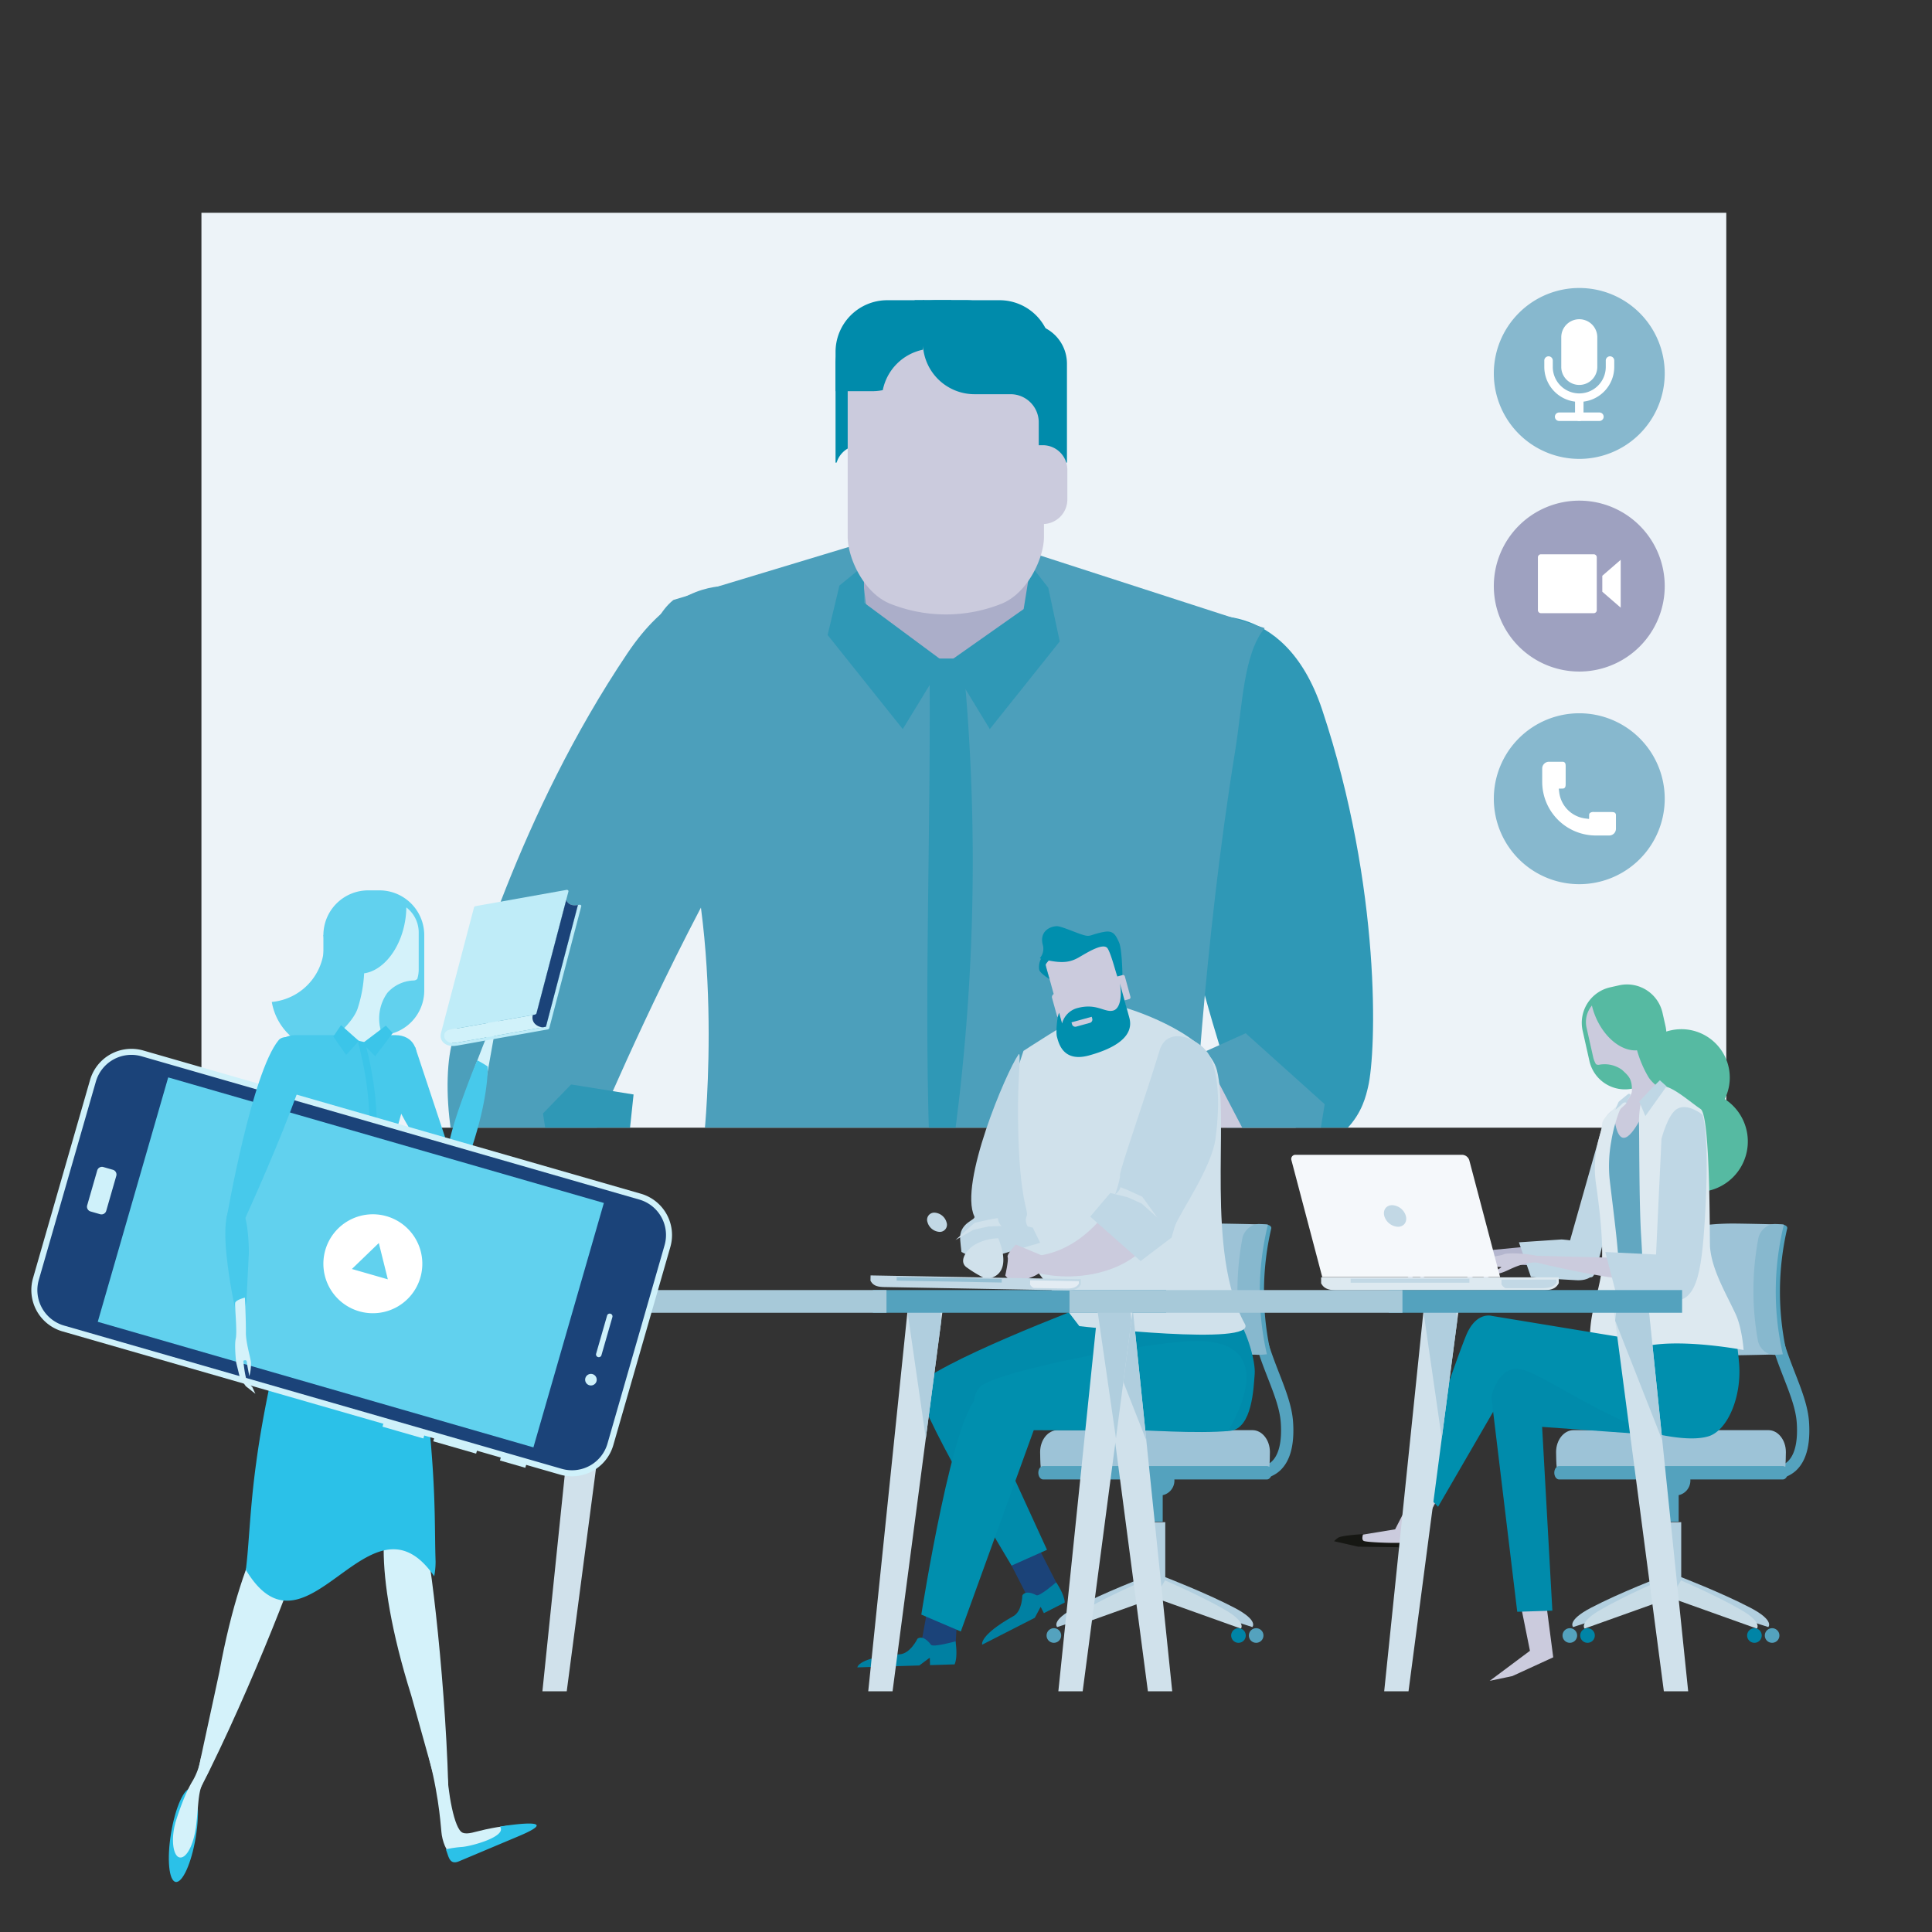 <svg xmlns="http://www.w3.org/2000/svg" xmlns:xlink="http://www.w3.org/1999/xlink" width="900" height="900" viewBox="0 0 900 900"><rect x="0" y="0" width="900" height="900" fill="#333333" stroke="none"/><defs><clipPath id="a"><rect width="710.332" height="426.203" fill="none"/></clipPath><clipPath id="b"><rect width="828.272" height="777.583" fill="none"/></clipPath><clipPath id="c"><rect width="155.1" height="10.579" fill="none"/></clipPath><radialGradient id="d" cx="0.047" cy="-13.951" r="18.113" gradientTransform="translate(-1.461) scale(0.068 1)" gradientUnits="objectBoundingBox"><stop offset="0" stop-color="#e2ecf2"/><stop offset="0.002" stop-color="#e2ecf2"/><stop offset="1" stop-color="#a7c9d9"/></radialGradient><clipPath id="f"><rect width="155.098" height="10.579" fill="none"/></clipPath><radialGradient id="g" cx="0.047" cy="-13.951" r="18.113" gradientTransform="translate(-2.906) scale(0.068 1)" xlink:href="#d"/><clipPath id="j"><rect width="900" height="900"/></clipPath></defs><g id="i" clip-path="url(#j)"><g transform="translate(14.588 99.118)"><rect width="710.332" height="426.197" transform="translate(79.25 0.005)" fill="#edf3f8"/><g transform="translate(79.25)"><g clip-path="url(#a)"><path d="M301.068,103.393s41.512-11.619,59.6,42.6c27.733,83.215,25.28,159.52,21.411,175.774-1.761,7.5-7.12,33.344-53.491,34.342-18.822.411-11.293-39.907-11.293-39.907s-12.067-34.236-24.917-92.155,8.689-120.657,8.689-120.657" transform="translate(161.385 85.429)" fill="#2f98b6"/><path d="M444.593,123.582,338.11,89.134l-80.617-5.383-88.31,26.7s-28.906,19.927-2.068,83.936c26.844,64.037,16.5,164.34,16.5,164.34l227.857,7.3s4.3-92.735,19.4-185.479c3.365-20.706,3.787-45.075,13.72-56.969" transform="translate(50.714 69.907)" fill="#4c9fbb"/><path d="M228.365,358.522h11.614a965.344,965.344,0,0,0-1.807-271.141c-3.479,2.079-6.988,4.157-10.5,6.253,2.926,91.245-2.071,182.509.692,264.889" transform="translate(110.644 72.937)" fill="#2f98b6"/><path d="M290.005,150.207c-1.561,12.342-11.614,23-22.207,23.508H237.705c-10.581-.5-20.644-11.166-22.2-23.508-2.462-20.273-4.939-40.609-7.394-60.89-1.653-12.188,5.583-36.643,21.583-43.855a57.54,57.54,0,0,1,46.1,0c16.013,7.2,23.275,31.667,21.616,43.855-2.46,20.281-4.926,40.617-7.4,60.89" transform="translate(94.267 33.926)" fill="#abaec9"/><path d="M256.315,134.4l-19.121,31.348-35.012-43.835,5.5-23.015,11.355-9.322.156,17.327Z" transform="translate(89.512 74.769)" fill="#2f98b6"/><path d="M232.953,134.483l19.1,31.348,32.584-40.822-5.344-25-8.174-10.531-3.3,20.453Z" transform="translate(115.196 74.686)" fill="#2f98b6"/><path d="M251.278,22.2A24.039,24.039,0,0,0,231.128,33.1h-8.262A18.662,18.662,0,0,0,204.2,51.741v46.13H217.32V79.124a13.15,13.15,0,0,1,13.138-13.138H234a24.094,24.094,0,0,0,24.1-24.079V22.2Z" transform="translate(91.193 18.534)" fill="#008bab"/><path d="M228,84.311a11.412,11.412,0,0,1-11.423,11.434h-.958A11.417,11.417,0,0,1,204.2,84.311V70.43a11.417,11.417,0,0,1,11.419-11.41h.958a11.41,11.41,0,0,1,10.461,6.8" transform="translate(91.194 49.264)" fill="#edf3f8"/><path d="M224.278,40.538V22.2h39.556A24.087,24.087,0,0,1,287.92,46.3V64.584H248.368a24.07,24.07,0,0,1-24.09-24.046" transform="translate(107.955 18.534)" fill="#008bab"/><path d="M298.712,127.624c-.044,9.562-7.357,25.8-19.484,30.92a69.981,69.981,0,0,1-52.463-.013c-12.162-5.11-19.442-21.314-19.483-30.907V46.077c-.09-9.623,9.528-17.731,21.4-17.96H277.29c11.858.229,21.486,8.326,21.422,17.96Z" transform="translate(93.768 23.469)" fill="#cbcbdd"/><path d="M246.418,22.2A24.046,24.046,0,0,1,266.558,33.1h8.262a18.664,18.664,0,0,1,18.67,18.642v46.13H280.351V79.124a13.13,13.13,0,0,0-13.124-13.138H250.446a24.072,24.072,0,0,1-24.079-24.079V22.2Z" transform="translate(109.699 18.534)" fill="#008bab"/><path d="M250.081,70.418a11.4,11.4,0,0,1,11.419-11.4h.945a11.432,11.432,0,0,1,11.436,11.4v13.9a11.461,11.461,0,0,1-11.436,11.43H261.5a11.463,11.463,0,0,1-10.465-6.829" transform="translate(129.493 49.262)" fill="#cbcbdd"/><path d="M244.87,45.261a24.9,24.9,0,0,0,.472-4.724V22.2h-17.07A24.084,24.084,0,0,0,204.2,46.3V64.586h17.066a25.025,25.025,0,0,0,4.934-.494A24.072,24.072,0,0,1,244.87,45.261" transform="translate(91.194 18.534)" fill="#008bab"/><path d="M356.051,212.432l-111.176,45.4s78.87,11.254,128.169,1.205c33.335-6.787-15.466-48.038-16.993-46.607" transform="translate(125.148 177.286)" fill="#cbcbdd"/><path d="M259.716,102.245s-35.49-27.823-70.192,23.792C138.657,201.66,116.56,282.079,108.48,305.365c-6.214,17.861-2.8,68.332,18,89.144,5.025,5,35.061.987,35.061.987l19.723-13.647-8.258-15.876-.44-12.518s25.205-60.848,56.188-118.36c30.962-57.5,30.962-132.851,30.962-132.851" transform="translate(8.972 79.093)" fill="#4c9fbb"/><path d="M129.908,234.828l1.037,6.631h39.53l1.646-15.474-29.095-4.655Z" transform="translate(29.185 184.744)" fill="#2f98b6"/><path d="M297.487,217.292l18.279,35.023h36.643l1.776-10.944-36.8-33.048Z" transform="translate(169.063 173.887)" fill="#4c9fbb"/><path d="M419.494,332.566l-15.217-62.253a4.116,4.116,0,0,0-3.682-3.024l-88.449-1.611a2.2,2.2,0,0,0-2.235,2.921l15.221,62.248Z" transform="translate(179.36 221.762)" fill="#e1ebf2"/></g></g><g clip-path="url(#b)"><path d="M450.95,58.906a39.807,39.807,0,1,1-39.8-39.808,39.8,39.8,0,0,1,39.8,39.808" transform="translate(309.956 15.941)" fill="#87b8ce"/><path d="M400.446,57.679a16.312,16.312,0,0,1-16.292-16.292V38.42a1.975,1.975,0,1,1,3.95,0v2.967a12.341,12.341,0,1,0,24.682,0V38.42a1.976,1.976,0,1,1,3.952,0v2.967a16.309,16.309,0,0,1-16.292,16.292" transform="translate(320.654 30.42)" fill="#fff"/><path d="M396.852,57.64a8.4,8.4,0,0,1-8.392-8.394V35.425a8.393,8.393,0,1,1,16.786,0V49.246a8.4,8.4,0,0,1-8.394,8.394" transform="translate(324.248 22.559)" fill="#fff"/><path d="M393.933,58.478a1.976,1.976,0,0,1-1.976-1.976v-8.39a1.976,1.976,0,1,1,3.952,0V56.5a1.976,1.976,0,0,1-1.976,1.976" transform="translate(327.167 38.506)" fill="#fff"/><path d="M407.582,54.658H388.82a1.975,1.975,0,1,1,0-3.95h18.762a1.975,1.975,0,1,1,0,3.95" transform="translate(322.899 42.326)" fill="#fff"/><path d="M450.95,112.893a39.807,39.807,0,1,1-39.8-39.8,39.807,39.807,0,0,1,39.8,39.8" transform="translate(309.956 61.007)" fill="#9ea1c0"/><path d="M450.95,166.887a39.807,39.807,0,1,1-39.8-39.808,39.809,39.809,0,0,1,39.8,39.808" transform="translate(309.956 106.073)" fill="#87b8ce"/><path d="M408.6,173.736a25.005,25.005,0,0,1-24.978-24.978v-6.24a3.127,3.127,0,0,1,3.123-3.125h6.244a1.448,1.448,0,0,1,1.123.367c.424.437.455,1.176.438,2.339v7.067c.017,1.174-.015,1.914-.444,2.347a1.353,1.353,0,0,1-1.048.36l-1.726.042.218,1.715a14.011,14.011,0,0,0,12.181,12.181l1.715.215.039-1.723a1.386,1.386,0,0,1,.363-1.053,2.689,2.689,0,0,1,1.937-.448h7.869c.947,0,1.567.073,1.941.448a1.417,1.417,0,0,1,.372,1.121v6.24a3.128,3.128,0,0,1-3.125,3.124Z" transform="translate(320.211 116.352)" fill="#fff"/><path d="M398.879,95.548v7.427l8.568,7.427V88.118Z" transform="translate(332.945 73.552)" fill="#fff"/><path d="M1.4,0H26.023a1.4,1.4,0,0,1,1.4,1.4V26.023a1.4,1.4,0,0,1-1.4,1.4H1.4a1.4,1.4,0,0,1-1.4-1.4V1.4A1.4,1.4,0,0,1,1.4,0Z" transform="translate(701.827 159.098)" fill="#fff"/><path d="M313.551,366.089a15,15,0,0,0,9.92-3.587c4.983-4.335,7.143-12.041,6.416-22.912-.49-7.337-3.376-14.762-6.434-22.627-5.146-13.228-10.975-28.218-7.924-48.049l-5.666-.868c-3.284,21.343,3.11,37.786,8.247,51,3.02,7.764,5.625,14.472,6.056,20.93.589,8.81-.934,15.09-4.405,18.16a9.486,9.486,0,0,1-7.575,2.126l-1.152,5.62a13.546,13.546,0,0,0,2.517.211" transform="translate(257.893 223.738)" fill="#54a2be"/><path d="M290.054,346.268l-5.583,8.511,46.88,15.015s3.132-3-8.374-9.007c-13.393-7.009-32.924-14.52-32.924-14.52" transform="translate(237.448 289.03)" fill="#b2cfdf"/><path d="M301.941,346.268l5.581,8.511-46.878,15.015s-3.128-3,8.372-9.007c13.4-7.009,32.926-14.52,32.926-14.52" transform="translate(217.235 289.03)" fill="#b2cfdf"/><rect width="9.795" height="34.878" transform="translate(518.443 609.976)" fill="#b2cfdf"/><path d="M290.031,347.245l-4.779,8.12L325.379,369.7s2.682-2.859-7.163-8.6c-11.465-6.686-28.185-13.852-28.185-13.852" transform="translate(238.1 289.846)" fill="#c8dce6"/><path d="M298.873,347.245l4.774,8.12L263.516,369.7s-2.677-2.859,7.166-8.6c11.467-6.686,28.19-13.852,28.19-13.852" transform="translate(219.68 289.846)" fill="#c8dce6"/><path d="M304.648,362.79a3.4,3.4,0,1,0,3.4-3.405,3.4,3.4,0,0,0-3.4,3.405" transform="translate(254.29 299.979)" fill="#0084a6"/><path d="M262.269,362.79a3.4,3.4,0,1,0,3.405-3.405,3.4,3.4,0,0,0-3.405,3.405" transform="translate(218.916 299.979)" fill="#0084a6"/><path d="M309.138,362.79a3.4,3.4,0,1,0,3.4-3.405,3.4,3.4,0,0,0-3.4,3.405" transform="translate(258.038 299.979)" fill="#54a2be"/><path d="M257.778,362.79a3.4,3.4,0,1,0,3.405-3.405,3.4,3.4,0,0,0-3.405,3.405" transform="translate(215.168 299.979)" fill="#54a2be"/><rect width="7.163" height="12.54" transform="translate(519.883 597.201)" fill="#54a2be"/><path d="M280.431,325.067a6.988,6.988,0,0,0,6.987,6.986h3.943a6.986,6.986,0,1,0,0-13.971h-3.943a6.985,6.985,0,0,0-6.987,6.985" transform="translate(234.076 265.503)" fill="#54a2be"/><path d="M256.412,326.178c-.172-.82-.272-5.981-.272-6.869,0-5.64,3.647-10.212,8.146-10.212h90.757c4.5,0,8.144,4.572,8.144,10.212,0,.888-.1,6.049-.268,6.869Z" transform="translate(213.8 258.004)" fill="#9dc3d7"/><path d="M364.408,321.339c0,1.725-1.009,3.126-2.255,3.126H257.939c-1.244,0-2.255-1.4-2.255-3.126s1.011-3.13,2.255-3.13H362.154c1.246,0,2.255,1.4,2.255,3.13" transform="translate(213.42 265.609)" fill="#54a2be"/><path d="M335.4,317.56c-2.24.167-16.465.417-18.916.446-15.571.191-28.986-2.734-29.733-6.57a132.92,132.92,0,0,1-.4-48.227c.662-3.833,14.278-6.755,30.177-6.559,2.5.026,17.02.279,19.3.448a130.5,130.5,0,0,0-.427,60.463" transform="translate(237.342 214.218)" fill="#9dc3d7"/><path d="M316.488,256.887c1.743.02,2.959.848,2.719,1.848a130.3,130.3,0,0,0-.488,56.782c.22,1-.987,1.826-2.7,1.848s-3.28-.776-3.5-1.782a130.561,130.561,0,0,1,.372-56.916c.235-1.005,1.842-1.8,3.591-1.78" transform="translate(258.398 214.424)" fill="#54a2be"/><path d="M319.958,317.428a38.266,38.266,0,0,1-4.08.272c-3.394.04-6.889-2.954-7.564-6.724a130.763,130.763,0,0,1,.216-47.5c.708-3.768,4.29-6.757,7.748-6.715a39.283,39.283,0,0,1,4.163.273,130.33,130.33,0,0,0-.483,60.393" transform="translate(255.623 214.319)" fill="#87b8ce"/><rect width="14.951" height="22.781" transform="translate(455.353 627.658) rotate(-27.046)" fill="#1b4379"/><path d="M247.956,296.258l37.191,81.2-16.5,7.353s-47.35-78.14-43.161-84.541,20.312-8.238,22.468-4.011" transform="translate(187.996 245.385)" fill="#008bab"/><path d="M279.912,357.141l-9.72,4.965-1.508-2.959-2.719,5.113-24.517,12.52s-1.627-4.233,14.534-13.281c4.146-2.325,4.163-9.588,4.163-9.588s1.143-2.98,6.581-.163c1.413.736,9.179-6.018,9.179-6.018s3.868,5.486,4.007,9.412" transform="translate(201.499 290.25)" fill="#0080a2"/><path d="M318.895,259.584s9.665,29.794,15.944,38.861c4.486,6.478,8.469,19.929,7.972,25.908s-1.049,25.365-11.461,26.4c-14.944,1.493-43.343-.5-43.343-.5s-16.441-42.347-15.944-47.829,4-12.026,4.743-14.733-4.245-13.166-4.245-13.166Z" transform="translate(227.081 216.675)" fill="#008bab"/><path d="M324.943,307.077l-79.936,41.657s-27.676-28.2-16.221-35.678c22.178-14.463,86.451-38.149,86.451-38.149Z" transform="translate(188.649 229.465)" fill="#008bab"/><path d="M243.326,357.025l-1.169,21.539-16.852-.55,4.409-24.449Z" transform="translate(188.063 295.121)" fill="#1b4379"/><path d="M357.623,328.319l-105.664-.363s-19.389-8.6-10.018-19.9c6-7.238,79.1-21.338,100.237-21.583,42.846-.5,15.444,41.85,15.444,41.85" transform="translate(199.813 239.112)" fill="#008fae"/><path d="M279.139,314.229l-34.764,95.946-18.4-7.862s15.441-98.656,27.253-101.538,26.724,10.074,25.915,13.454" transform="translate(188.618 250.712)" fill="#008fae"/><path d="M255.044,374.229l-11.452.358-.106-3.488-4.877,3.638-28.88.9s.35-4.748,19.749-6.095c4.976-.349,8.249-7.234,8.249-7.234s2.42-2.321,6.317,2.792c1.015,1.326,11.414-1.6,11.414-1.6s1.215,6.943-.413,10.729" transform="translate(175.061 301.98)" fill="#0080a2"/><rect width="9.966" height="2.26" transform="translate(552.99 511.635) rotate(-87.583)" fill="#008bab"/><path d="M306.877,202.359c10.073,2.532,41.165,14.338,45.051,29.779,5.832,23.183-5.471,84.892,13.019,118.18,5.893,10.6-77.116,1-77.116,1l-47.763-62.152,21.723-66.046s21.714-14.307,27.04-16.024c11.027-3.545-2.081-9.8,18.046-4.741" transform="translate(200.385 167.323)" fill="#d0e1eb"/><path d="M263.047,213.786c-5.8,8.245-27.836,60.25-20.582,75.454.838,1.759-6.229,2.517-6.642,9.531-.066,1.18.627,7.016.627,7.016l7.876,4.179,28.8-8.447-3.466-7.065-2.312-.5s-1.693-2.532-.5-4.893c1.187-2.326-4.275-7.9-4.04-52.243.072-13.048,1.512-24.851.235-23.033" transform="translate(196.839 178.292)" fill="#bfd7e5"/><path d="M243.553,257.456l7.713-1.7,3.126-.5a5.718,5.718,0,0,0,1.714,3.693l-5.979.191-7.009,1.5-8.465,4.827Z" transform="translate(195.865 213.067)" fill="#d0e1eb"/><path d="M148.459,276.731l-18.69,181.035H141.1l23.785-181.035Z" transform="translate(108.318 230.988)" fill="#d0e1eb"/><path d="M155.479,285.074l-7.2,54.825-8.546-59.085.42-4.084h14.358Z" transform="translate(116.631 230.987)" fill="#b0cede"/><path d="M231.192,276.731,212.5,457.766h11.327l23.791-181.035Z" transform="translate(177.374 230.988)" fill="#d0e1eb"/><path d="M238.21,285.074l-7.2,54.825-8.548-59.085.422-4.084h14.358Z" transform="translate(185.685 230.987)" fill="#b0cede"/><path d="M270.54,276.731l23.789,181.035h11.329L286.966,276.731Z" transform="translate(225.82 230.988)" fill="#d0e1eb"/><path d="M271.137,285.074l21.985,55.872-6.234-60.132-.42-4.084H272.109Z" transform="translate(226.318 230.987)" fill="#b0cede"/><rect width="136.592" height="10.581" transform="translate(392.055 501.84)" fill="#54a2be"/></g><g transform="translate(243.27 501.84)"><g clip-path="url(#c)"><rect width="155.1" height="10.579" fill="url(#d)"/></g></g><g clip-path="url(#b)"><path d="M252.967,260.381a23.087,23.087,0,0,0-11.045,3.055c-3.869,2.383-7.418,7.559-3.869,10.364a58.146,58.146,0,0,0,9.027,5.416s13.582.369,5.888-18.835" transform="translate(197.483 217.34)" fill="#d0e1eb"/><path d="M292.81,253.519s-11.926,21.67-34.347,25.011c-3.882.576-6.7,4.328-5.06,5.86,2.1,1.958,5.232,2.724,10.663,3.4,11.316,1.422,27.165-.134,39.138-9.073,17.716-13.246,23.574-19.547,22.954-27.429-.6-7.886-33.348,2.227-33.348,2.227" transform="translate(211.118 207.243)" fill="#cbcbdd"/><path d="M324.771,218.825c3.616,8.111,4.726,20.549,2.479,37.852-1.745,13.391-16.109,33.852-18.743,40.369-.44,1.093-1.758,5.833-1.758,5.833l-14.423,10.929-23.469-20.7,9.346-11,2.3.543s2.317-6.418,2.255-9.056c-.072-2.62,11.863-36.221,18.413-57.9,3.772-12.487,20.017-4.934,23.6,3.121" transform="translate(224.415 174.518)" fill="#bfd7e5"/><path d="M287.79,251.831l-7.183-3.275-2.954-1.145a5.724,5.724,0,0,1-2.449,3.251l5.807,1.437,6.535,2.941,7.267,6.5Z" transform="translate(229.713 206.514)" fill="#d0e1eb"/><path d="M264.827,267.236l-12.63-5.258s-4.343,4.5-3.8,5.827-1.108,8.6-1.108,8.6l5.656,6.194,5.378-1.051s.642-2.2-1.09-2.646,1.382-1.352,2.372-1.76,9.08-3.352,5.22-9.9" transform="translate(206.414 218.673)" fill="#cbcbdd"/><path d="M266.095,227.028a4.759,4.759,0,0,0,5.845,3.319l20.629-5.684a4.755,4.755,0,0,0,3.319-5.847l-8.421-30.555a4.756,4.756,0,0,0-5.845-3.323L261,190.624a4.759,4.759,0,0,0-3.323,5.845Z" transform="translate(214.938 154.225)" fill="#cbcbdd"/><path d="M260.755,199.717s-3.585-2.2-4.6-3.868c-.506-.848-.571-4.572,1.35-6.535s4.519-.015,4.519-.015-3.1,3.046-3.082,3.864,1.809,6.554,1.809,6.554" transform="translate(213.563 157.287)" fill="#008bab"/><path d="M294.538,204.458s-.121-12.61-1.638-15.881-2.561-5.566-6.869-4.789c-6.443,1.161-6.154,2.519-9.733,1.451s-10.346-4.159-12.362-4.1c-3.361.1-8.008,2.521-6.568,8.491a6.8,6.8,0,0,1-1.273,6.379c.387.472,1.679.653,3.954,1.1,6.517,1.288,10.113.91,14.19-1.446s11.573-7.095,13.421-4.108,4.205,13.017,4.8,13.678,1.475,0,2.082-.78" transform="translate(213.758 151.197)" fill="#008fae"/><path d="M.866,0H6.929a.864.864,0,0,1,.864.864v9.892a.864.864,0,0,1-.864.864H.861A.861.861,0,0,1,0,10.759V.866A.866.866,0,0,1,.866,0Z" transform="matrix(0.964, -0.265, 0.265, 0.964, 501.662, 356.937)" fill="#cbcbdd"/><path d="M261.445,208.99a1.588,1.588,0,0,0,1.949,1.11l4.456-1.226a1.582,1.582,0,0,0,1.1-1.952l-2.242-8.153a1.584,1.584,0,0,0-1.949-1.1l-4.456,1.227a1.588,1.588,0,0,0-1.106,1.952Z" transform="translate(216.306 164.944)" fill="#cbcbdd"/><path d="M289.791,195.6s3.313,12.032,4.42,16.044c1,3.62,1.75,11.979-18.736,17.626-12.126,3.339-14.138-5.7-14.947-8.618-.611-2.235.068-9.608,1-11.236l1.369,4.965a10.049,10.049,0,0,1,6.952-7.124c9.3-2.561,12.911,2.3,16.986,1.079,3.132-.95,4.084-6.746,2.959-12.737" transform="translate(217.268 163.271)" fill="#008fae"/><path d="M272.665,206.977l-6.366,1.756a1.582,1.582,0,0,1-1.945-1.11l-.248-.884,9.421-2.6.248.893a1.584,1.584,0,0,1-1.11,1.945" transform="translate(220.45 170.395)" fill="#cbcbdd"/><path d="M311.029,274.03l.042-.075v-2.367l-97.96-1.781-.044,2.365,0,.079.248.44c1.218,2.081,3.473,2.484,6.058,2.537l85.249,1.55c2.589.044,4.851-.279,6.152-2.3Z" transform="translate(177.844 225.207)" fill="#c2d8e5"/><path d="M253.587,272.96v.066l.235.361a3.958,3.958,0,0,0,1.413,1.229l14.9.272c2.49.048,4.66-.209,5.9-1.851l.244-.35.044-.066,0-1.154-22.7-.417Z" transform="translate(211.669 226.246)" fill="#e3ecf3"/><rect width="1.669" height="48.957" transform="translate(403.096 497.451) rotate(-88.959)" fill="#95bfd3"/><path d="M236.5,258.429a3.317,3.317,0,0,1-3.356,4.394,6.2,6.2,0,0,1-5.544-4.552,3.318,3.318,0,0,1,3.356-4.394,6.2,6.2,0,0,1,5.544,4.552" transform="translate(189.864 211.911)" fill="#c2d8e5"/><path d="M444.556,366.089a15,15,0,0,0,9.92-3.587c4.983-4.335,7.142-12.041,6.416-22.912-.49-7.337-3.376-14.762-6.434-22.627-5.146-13.228-10.975-28.218-7.924-48.049l-5.666-.868c-3.284,21.343,3.11,37.786,8.247,51,3.02,7.764,5.625,14.472,6.056,20.93.589,8.81-.934,15.09-4.405,18.16a9.486,9.486,0,0,1-7.576,2.126l-1.152,5.62a13.592,13.592,0,0,0,2.517.211" transform="translate(367.243 223.738)" fill="#54a2be"/><path d="M421.059,346.268l-5.583,8.511,46.88,15.015s3.132-3-8.374-9.007c-13.393-7.009-32.924-14.52-32.924-14.52" transform="translate(346.798 289.03)" fill="#b2cfdf"/><path d="M432.946,346.268l5.581,8.511-46.879,15.015s-3.128-3,8.372-9.007c13.4-7.009,32.926-14.52,32.926-14.52" transform="translate(326.585 289.03)" fill="#b2cfdf"/><rect width="9.795" height="34.878" transform="translate(758.798 609.976)" fill="#b2cfdf"/><path d="M421.036,347.245l-4.778,8.12L456.387,369.7s2.679-2.859-7.166-8.6c-11.465-6.686-28.185-13.852-28.185-13.852" transform="translate(347.451 289.846)" fill="#c8dce6"/><path d="M429.878,347.245l4.774,8.12L394.521,369.7s-2.677-2.859,7.17-8.6c11.463-6.686,28.186-13.852,28.186-13.852" transform="translate(329.03 289.846)" fill="#c8dce6"/><path d="M435.653,362.79a3.4,3.4,0,1,0,3.4-3.405,3.4,3.4,0,0,0-3.4,3.405" transform="translate(363.64 299.979)" fill="#0084a6"/><path d="M393.274,362.79a3.4,3.4,0,1,0,3.405-3.405,3.4,3.4,0,0,0-3.405,3.405" transform="translate(328.266 299.979)" fill="#0084a6"/><path d="M440.143,362.79a3.4,3.4,0,1,0,3.405-3.405,3.4,3.4,0,0,0-3.405,3.405" transform="translate(367.388 299.979)" fill="#54a2be"/><path d="M388.783,362.79a3.4,3.4,0,1,0,3.405-3.405,3.4,3.4,0,0,0-3.405,3.405" transform="translate(324.518 299.979)" fill="#54a2be"/><rect width="7.163" height="12.54" transform="translate(760.24 597.201)" fill="#54a2be"/><path d="M411.436,325.067a6.988,6.988,0,0,0,6.986,6.986h3.943a6.986,6.986,0,1,0,0-13.971h-3.943a6.985,6.985,0,0,0-6.986,6.985" transform="translate(343.426 265.503)" fill="#54a2be"/><path d="M387.417,326.178c-.169-.82-.272-5.981-.272-6.869,0-5.64,3.647-10.212,8.146-10.212h90.757c4.5,0,8.144,4.572,8.144,10.212,0,.888-.1,6.049-.268,6.869Z" transform="translate(323.15 258.004)" fill="#9dc3d7"/><path d="M495.413,321.339c0,1.725-1.009,3.126-2.255,3.126H388.944c-1.244,0-2.255-1.4-2.255-3.126s1.011-3.13,2.255-3.13H493.159c1.246,0,2.255,1.4,2.255,3.13" transform="translate(322.77 265.609)" fill="#54a2be"/><path d="M466.409,317.56c-2.24.167-16.465.417-18.916.446-15.571.191-28.986-2.734-29.731-6.57a132.878,132.878,0,0,1-.4-48.227c.662-3.833,14.278-6.755,30.177-6.559,2.5.026,17.021.279,19.3.448a130.5,130.5,0,0,0-.428,60.463" transform="translate(346.692 214.218)" fill="#9dc3d7"/><path d="M447.493,256.887c1.743.02,2.959.848,2.719,1.848a130.295,130.295,0,0,0-.488,56.782c.22,1-.985,1.826-2.7,1.848s-3.281-.776-3.5-1.782a130.561,130.561,0,0,1,.372-56.916c.239-1.005,1.842-1.8,3.59-1.78" transform="translate(367.748 214.424)" fill="#54a2be"/><path d="M450.963,317.428a38.265,38.265,0,0,1-4.08.272c-3.394.04-6.889-2.954-7.564-6.724a130.767,130.767,0,0,1,.216-47.5c.708-3.768,4.29-6.757,7.748-6.715a39.281,39.281,0,0,1,4.163.273,130.33,130.33,0,0,0-.483,60.393" transform="translate(364.973 214.319)" fill="#87b8ce"/><path d="M423.653,267.332s-.106,3.965-19.347,3.983-47.48-4.715-47.48-4.715l44.378-4.194s17.039-.794,22.449,4.926" transform="translate(297.843 218.999)" fill="#b4b6ce"/><path d="M378.757,266.674c-9.144.292-12.927,5-16.509,6.532a63.669,63.669,0,0,0-7.131,3.787c1.914-3.979,4.862-4.181,6.3-5.493s1.073-.67-2.189-.807c-1.853-.079-5.007,3.288-7.3,5.17a7.434,7.434,0,0,1-3.249,1.794,40.586,40.586,0,0,1,5.2-6.128,46.757,46.757,0,0,1,9.016-6.6c1.93-.824,8.04-1.231,12.415-.791,4.935.5,10.023,2.33,3.436,2.537" transform="translate(291.049 220.325)" fill="#b4b6ce"/><path d="M362.364,264.574s-6.946,2.005-8.144,2.969c-.837.666-4.293,4.537-4.293,4.537A9.149,9.149,0,0,0,354,270.107c1.47-1.468,8.364-5.533,8.364-5.533" transform="translate(292.085 220.84)" fill="#b4b6ce"/><path d="M397.514,260.681s17.738.5,16.881,11.041c-.482,5.988-4.453,8.2-9.814,7.952-9.968-.46-21.277-1.519-21.277-1.519l-5.592-16.143Z" transform="translate(315.277 217.591)" fill="#bfd7e5"/><path d="M392.393,289.358l15.478-54.632s2.279-8,6.541-6.664c6.148,1.934,3.358,8.515,2.963,12.371-.818,7.869.024,11.25-4.926,30.318-3.053,11.755-5.577,25.266-8.326,33.021-1.9,5.345-5.691-2.086-11.113-4.011-10.117-3.6-.616-10.4-.616-10.4" transform="translate(324.155 190.238)" fill="#bfd7e5"/><path d="M407.159,234.3a22.54,22.54,0,1,0,17.167-26.456A22.3,22.3,0,0,0,407.159,234.3" transform="translate(339.415 173.021)" fill="#56baa2"/><path d="M397.23,231.569a16.948,16.948,0,0,0,20.242,12.83l2.376-8.781a16.948,16.948,0,0,0,12.83-20.242l-1.389-6.2a16.95,16.95,0,0,0-20.242-12.832l-4.137.928a16.946,16.946,0,0,0-12.83,20.239Z" transform="translate(328.594 163.541)" fill="#56baa2"/><path d="M397.509,201.292a33.385,33.385,0,0,0,1.442,4.568c4.049,10.245,12.313,16.863,19.585,16.277a51.578,51.578,0,0,0,5.214,12.285c2.255,3.893,8.15,7.216,8.15,7.216,2.86,7.148-25.756,31.089-26.979,30.463-2.6-1.323,2.058-18.519,6.739-23.847,2.2-2.5,4.431-5.44,4.478-7.124.167-5.9-1.71-7.157-4.55-9.858a13.863,13.863,0,0,0-10.691-2.409,1.947,1.947,0,0,1-1.53-.3,11.914,11.914,0,0,1-1.293-3.345l-3.058-13.632a11.972,11.972,0,0,1,2.493-10.3" transform="translate(329.476 168.019)" fill="#cbcbdd"/><path d="M424.118,330.49s-7.333,6.64-9.394,7.229c-2.758.787-10.483-2.55-10.483-2.55s2.134-34.421,1.339-48.064-3.994-17.586-3.629-21.8c.593-6.735-4.875-10.17-3.264-15.307s5.673-23.589,5.954-21.027c2.38,21.82,10.746,4.994,12.419,2.358.915-1.448,7.058,99.162,7.058,99.162" transform="translate(332.536 190.919)" fill="#62a7c1"/><path d="M411.016,225.912s-9.7,7.113-9.566,10.4-5.016,13-2.93,27.59c2.38,16.665,3.269,27.849,2.778,38.483s-5.387,19.844-5.554,32.926c-.13,10.254,2.216,11.166,2.216,11.166a8.5,8.5,0,0,0,8.326-1.829c3.8-3.5,3.126-38.589,2.55-47.42s-3.33-29.63-3.968-35.705a64.33,64.33,0,0,1,.794-17.059,72.539,72.539,0,0,1,4.069-14.793c.193-.473,2.712-2.493,2.873-2.862.686-1.591-.794-1.783-1.589-.892" transform="translate(330.324 188.127)" fill="#dde9f0"/><path d="M408.18,223.738s2.016-.417.3,1.882a4.805,4.805,0,0,0-.991,2.383s-.872-.916-2.183.4c-1.189,1.189-3.075,2.677-3.075,2.677a33.663,33.663,0,0,1,1.486-3.668c.989-.886,4.466-3.671,4.466-3.671" transform="translate(335.74 186.73)" fill="#bfd7e5"/><path d="M410.668,251.186A23.544,23.544,0,1,0,428.6,223.548a23.3,23.3,0,0,0-17.931,27.638" transform="translate(342.326 186.107)" fill="#56baa2"/><path d="M395.481,348.382l4.4,33.749-19.026,8.731-10.561,2.227,18.743-14-6.13-30.451Z" transform="translate(309.085 290.795)" fill="#cbcbdd"/><path d="M380.108,324.389,365,353.154l-20.906-1.026-10.4-2.892,23.086-3.776,12.606-24.576Z" transform="translate(278.536 267.843)" fill="#cbcbdd"/><path d="M366.187,346.056l-4.156-.949-1.312-3.49-18.743-.272-11.193-2.535a9.435,9.435,0,0,1,2.187-1.8c2.493-1.005,11.342-1.519,11.342-1.519s-.932,2.447.22,3.147,14.032,1.116,17.18.892c5.423-.371,7-1.532,7.214-1.178.563.948-2.739,7.708-2.739,7.708" transform="translate(276.105 280.032)" fill="#161713"/><path d="M475.848,275.908l-11.276,4.9-4.9,14.712-72.539-11.94s-7.392-2.279-12.1,9.39c-6.695,16.613-23.737,68.258-23.737,68.258l10.79,11.28,33.834-58.354s69.328,32.518,92.185,25.5c8.774-2.7,15.474-18.187,14.224-33.839a201.028,201.028,0,0,0-3.435-23.536Z" transform="translate(293.228 230.301)" fill="#008fae"/><path d="M449.85,324.559l-55.48-3.992,4.772,85.607-16.362.519L370.7,306.438s3.26-14.92,13.856-12.669,36.233,21.893,65.3,30.79" transform="translate(309.42 245.016)" fill="#008bab"/><path d="M411.567,342.875s-1.332-34.83-2.352-51.351-.8-48.4-1.018-52.37a48.439,48.439,0,0,1,.868-9.573s5.02-8.561,10.614-7.816c4.921.657,12.505,7.5,17.265,10.678,4.653,3.1,4.135,61.336,4.365,64.266.842,10.581,7.142,21.026,11.9,31.19,3.049,6.513,3.75,16.8,3.75,16.8s-28.249-5.418-45.389-1.824" transform="translate(340.697 185.069)" fill="#dde9f0"/><path d="M417.848,220.265l-3.979,3.924-5.6,6.01,2.836,6.744,9.885-13.865Z" transform="translate(340.781 183.855)" fill="#bfd7e5"/><path d="M453.637,274.237s-.6,4.253-23.407,1.743-55.738-11.346-55.738-11.346l53.111,1.334s20.3,1.393,26.034,8.269" transform="translate(312.589 220.89)" fill="#cbcbdd"/><path d="M400.991,268.5c-10.882-.9-15.918,3.677-20.347,4.86a79.611,79.611,0,0,0-8.9,3.135c2.739-4.031,6.264-3.864,8.126-5.089s1.35-.574-2.5-1.154c-2.192-.334-6.328,2.882-9.267,4.607a9.205,9.205,0,0,1-4.062,1.506,44.777,44.777,0,0,1,6.891-5.913,55.783,55.783,0,0,1,11.474-5.93c2.385-.637,9.676-.268,14.81.789,5.794,1.187,11.61,3.831,3.772,3.189" transform="translate(303.868 220.536)" fill="#cbcbdd"/><path d="M381.471,264.513s-8.465,1.24-10,2.125c-1.071.609-5.625,4.321-5.625,4.321a11.438,11.438,0,0,0,5.058-1.591c1.917-1.387,10.57-4.855,10.57-4.855" transform="translate(305.37 220.789)" fill="#cbcbdd"/><path d="M423.276,295.757l2.534-53.894s2.906-11.294,7.139-13.885c5.025-3.075,11.931,2.627,11.931,2.627s3.535,8.414,1.163,48.152c-1.587,26.581-4.038,40.341-16.643,38.4-11.759-1.815-25.044-4.444-25.044-4.444l-4.713-18.132Z" transform="translate(333.583 189.533)" fill="#bfd7e5"/><path d="M438.173,273.06l.044-.086-.044-2.673H327.485v2.759l.283.5c1.422,2.317,3.97,2.734,6.895,2.734H430.99c2.923,0,5.473-.417,6.9-2.734Z" transform="translate(273.352 225.621)" fill="#dde9f0"/><path d="M373.276,273.036v.075l.273.4a4.443,4.443,0,0,0,1.618,1.36H392c2.811,0,5.266-.332,6.634-2.207l.264-.407.05-.064-.029-1.321H373.276Z" transform="translate(311.574 226.096)" fill="#c2d8e5"/><rect width="55.307" height="1.89" transform="translate(614.601 496.538)" fill="#c2d8e5"/><path d="M417.2,296.174l-14.349-54.388a3.615,3.615,0,0,0-3.28-2.6H321.913a1.931,1.931,0,0,0-1.91,2.6l14.345,54.388Z" transform="translate(267.031 199.649)" fill="#f5f8fb"/><path d="M353.659,257.009c.734,2.772-.928,5.027-3.7,5.027a7,7,0,0,1-6.354-5.027c-.73-2.781.923-5.036,3.7-5.036a7,7,0,0,1,6.357,5.036" transform="translate(286.661 210.322)" fill="#c2d8e5"/><path d="M279.467,276.731l-18.7,181.035H272.1l23.789-181.035Z" transform="translate(217.667 230.988)" fill="#d0e1eb"/><path d="M286.484,285.074l-7.2,54.825-8.546-59.085.42-4.084h14.358Z" transform="translate(225.981 230.987)" fill="#b0cede"/><path d="M362.2,276.731,343.5,457.766h11.327l23.791-181.035Z" transform="translate(286.724 230.988)" fill="#d0e1eb"/><path d="M369.215,285.074l-7.2,54.825-8.548-59.085.422-4.084h14.36Z" transform="translate(295.035 230.987)" fill="#b0cede"/><path d="M401.544,276.731l23.789,181.035h11.329L417.971,276.731Z" transform="translate(335.17 230.988)" fill="#d0e1eb"/><path d="M402.142,285.074l21.985,55.872-6.234-60.132-.42-4.084H403.114Z" transform="translate(335.668 230.987)" fill="#b0cede"/><rect width="136.592" height="10.581" transform="translate(632.409 501.84)" fill="#54a2be"/></g><g transform="translate(483.629 501.84)"><g clip-path="url(#f)"><rect width="155.098" height="10.579" fill="url(#g)"/></g></g><g clip-path="url(#b)"><path d="M107.614,279.359s-4.178-1.257,1.848-23.756,19.94-54.182,19.94-54.182L119.91,254.5s-4.515,20.156-12.3,24.855" transform="translate(88.648 168.126)" fill="#d4f2fa"/><path d="M117.055,228.267c2.567-10.784-1.249-16.538-1.759-21.165a77.275,77.275,0,0,0-1.778-9.416c3.631,3.37,2.923,6.876,3.864,8.933s.369,1.453,1.543-2.326c.67-2.148-1.921-6.8-3.2-10.008a9.21,9.21,0,0,1-.892-4.3,45.466,45.466,0,0,1,4.877,7.816,56.558,56.558,0,0,1,4.183,12.426c.275,2.5-1.222,9.75-3.066,14.745-2.082,5.623-5.629,11.056-3.774,3.293" transform="translate(94.752 158.582)" fill="#d4f2fa"/><path d="M120.853,208.892s.061-8.689-.585-10.364c-.457-1.167-3.477-6.31-3.477-6.31a11.62,11.62,0,0,0,.82,5.322c1.1,2.136,3.242,11.351,3.242,11.351" transform="translate(97.46 160.445)" fill="#d4f2fa"/><path d="M124.717,218.07c.061,11.225-3.565,28.238-10.458,46.431q-1.216,3.209-2.493,6.286c-1.308,3.121-6.755-1.176-6.464-6.93.552-11.116,4.965-23.924,11.219-40.426,1.07-2.827,2.187-5.57,3.324-8.232a43.366,43.366,0,0,1,4.871,2.871" transform="translate(87.886 179.627)" fill="#47c9eb"/><path d="M147.787,227.235l13.841-52.72a4,4,0,0,0,3.662,2.4,8.305,8.305,0,0,0,1.8-.108l-14.905,56.711-41.147,7.346a.126.126,0,0,0-.048.006,8.5,8.5,0,0,1-2.33.185c-2.587-.2-4.179-2-3.717-4.137a3.274,3.274,0,0,1,1.605-1.714,15.506,15.506,0,0,1,2.3-.563l38.176-6.77a.963.963,0,0,0,.767-.633" transform="translate(87.53 145.668)" fill="#d1f2fa"/><path d="M104,239.2a.473.473,0,0,1,0-.215l.053-.2,15.419-58.674a.9.9,0,0,1,.756-.622l42.3-7.557a1.518,1.518,0,0,1,.272-.017.875.875,0,0,1,.464.176.562.562,0,0,1,.2.591l-1.967,7.42L148.57,229.4a.966.966,0,0,1-.767.633L109.626,236.8a15.956,15.956,0,0,0-2.3.565,3.27,3.27,0,0,0-1.6,1.714c-.462,2.136,1.13,3.941,3.717,4.137a8.5,8.5,0,0,0,2.33-.185.121.121,0,0,1,.046-.006l41.149-7.346,14.905-56.711c-.016,0-.033,0-.051,0a5.059,5.059,0,0,1,.96-.138c.468.033.758.376.655.763l-14.894,56.72a.954.954,0,0,1-.765.622l-42.3,7.552a1.719,1.719,0,0,1-.194,0,9.547,9.547,0,0,1-2.213.136c-3.436-.27-5.57-2.62-5.073-5.427" transform="translate(86.747 143.502)" fill="#bfecf8"/><path d="M132.156,233.755c-.053,0-.1-.007-.147-.007a5.342,5.342,0,0,1-3.954-1.991,4.176,4.176,0,0,1-.706-3.425l.024-.11.039-.092c.013-.024.035-.079.055-.116l.881-.156a.956.956,0,0,0,.772-.62l13.841-52.726a4,4,0,0,0,3.655,2.4,8.8,8.8,0,0,0,1.8-.112L133.522,233.51Z" transform="translate(106.211 145.666)" fill="#1b4379"/><path d="M121.143,218.691a20.878,20.878,0,0,1-20.883,20.879l-5.218-9.917c-11.531,0-20.881-17.376-20.881-28.908v-7.829a20.878,20.878,0,0,1,20.881-20.873h5.218a20.876,20.876,0,0,1,20.883,20.873Z" transform="translate(61.903 143.605)" fill="#61d1ee"/><path d="M88.456,183.251a27.785,27.785,0,0,0-3.365.226A26.889,26.889,0,0,1,61.06,214.67a27.58,27.58,0,0,0,27.4,22.961c15.334,0,27.766-12.177,27.766-27.188s-12.432-27.192-27.766-27.192" transform="translate(50.967 152.96)" fill="#61d1ee"/><path d="M109.111,176.367a41.068,41.068,0,0,1-.5,5.873c-2.11,13.412-10.26,23.587-19.163,24.84a63.593,63.593,0,0,1-2.956,16.18c-1.668,5.278-7.86,10.872-7.86,10.872-1.506,9.357,30.351,23.1,29.6,21.594s-8.61-12.538-11.177-22.657a20.557,20.557,0,0,1,3.209-16.877,17.051,17.051,0,0,1,12.2-5.772,2.425,2.425,0,0,0,1.758-.771,15,15,0,0,0,.651-4.367V188.069a14.749,14.749,0,0,0-5.766-11.7" transform="translate(65.591 147.214)" fill="#d4f2fa"/><path d="M109.171,286.842c-3.517,8.643-22.477,8.643-26,0L63.036,224.506c-3.524-8.636.33-15.7,8.555-15.7H93.774l10.091,4.842,8.884-4.842h5.368c8.221,0,12.076,7.067,8.552,15.7Z" transform="translate(51.525 174.288)" fill="#47c9eb"/><path d="M104.805,212.34,124.8,272.608s1.365,4.17-2.829,1.413c-5.878-3.864-19.11-17.9-30.871-45.873-8.621-20.512,8.4-16.956,13.707-15.808" transform="translate(74.04 176.427)" fill="#47c9eb"/><path d="M108.688,344.879c-.945-3.357-1.615-6.735-2.455-10.025-3.268-5.141-6.238-8.023-8.663-8.032-9.157-.059-14.024,31.269,4.721,91.007,1.037,3.323,17.444,63.4,17.466,60.98.4-48.576-7.678-121.793-11.069-133.929" transform="translate(74.678 272.799)" fill="#d4f2fa"/><path d="M93.341,346.856c.728-3.4,1.71-6.7,2.508-10.014-.5-6.064-1.787-10-3.919-11.138-8.082-4.323-26.994,21.121-38.261,82.7-.633,3.433-14.133,64.235-12.984,62.108,23-42.791,50-111.341,52.656-123.657" transform="translate(33.902 271.475)" fill="#d4f2fa"/><path d="M88.6,213.644l-5.963,6.51-5.957-8.594,3.585-5.3Z" transform="translate(64.007 172.168)" fill="#3bc5e9"/><path d="M94.969,206.383,84.1,214.6l5.891,6.078,8.153-10.8Z" transform="translate(70.195 172.268)" fill="#3bc5e9"/><path d="M84.268,287.452c1.176-.319,2.358-.638,3.526-.963a151.153,151.153,0,0,0-1.561-75.546c-1.139-.255-2.264-.517-3.405-.772a154.648,154.648,0,0,1,1.44,77.281" transform="translate(69.137 175.43)" fill="#3bc5e9"/><path d="M142.216,428.663a35.293,35.293,0,0,0,.646-6.884c-.481-13.975.086-28.157-2.178-54.694A711.754,711.754,0,0,0,122.478,259.1a59.913,59.913,0,0,0-3.824-11.531c-9.911-1.372-20,5.368-30.271,8.275a100.008,100.008,0,0,0-9.346,25.508C67.872,327,62.28,353.4,59.33,375.539c-2.994,21.461-3.346,38.679-4.864,50.128,28.357,47.192,57.582-40.644,87.75,3" transform="translate(45.463 206.494)" fill="#2bc1e8"/><path d="M139,423.751s-3.321-.016-11.735,1.785c-4.921,1.053-8.364,2.534-10.729,1.51-3.893-1.682-6.856-18.734-7.4-31.113-.059-1.385-8.463-4.638-8.078-3.1,5.051,19.987,5.333,32.65,5.823,35.435.82,4.724,2.989,8.99,5.3,9.148,4.55.3,25.491-9.309,27.181-10.168,1.688-.881.009-4.119-.365-3.5" transform="translate(84.345 327.561)" fill="#d4f2fa"/><path d="M35.948,420.913c-1.985,12.015-1.016,22.183,2.161,22.708s7.359-8.794,9.342-20.813,1.018-22.18-2.165-22.714c-3.165-.517-7.357,8.8-9.339,20.818" transform="translate(29.145 333.942)" fill="#2bc1e8"/><path d="M37.5,423.255c-2.739,8.557-1.567,16.989,1.609,17.518s6.6-6.044,7.658-14.969c1.349-11.283.638-16.032,4.3-22.174,3.767-6.328,4.312-12.637,3.5-13.6s-5.088,1.426-5.655,4.713A31.983,31.983,0,0,1,45.24,404.91c-2.249,3.644-4.893,9.451-7.737,18.345" transform="translate(30.024 325.383)" fill="#d4f2fa"/><path d="M130.465,410.43c3.346,4.57-13.094,9.078-17.679,9.456a49.631,49.631,0,0,0-7.014.989c-.161.075-.323.114-.494.176a2.6,2.6,0,0,0,.1.387c1.167,2.791,1.5,7.016,5.952,5.143l27.935-11.759c22.829-9.607-8.88-4.493-8.8-4.392" transform="translate(87.876 341.377)" fill="#2bc1e8"/><path d="M120.017,314.834h0l-1.033,3.605,11.825,3.4,1.038-3.6Z" transform="translate(99.316 262.793)" fill="#cff1fa"/><path d="M103.1,309.964h0l-1.044,3.605,19.962,5.743,1.038-3.6Z" transform="translate(85.189 258.727)" fill="#cff1fa"/><path d="M90.206,306.253h0l-1.04,3.6,19.042,5.488,1.031-3.605Z" transform="translate(74.427 255.63)" fill="#cff1fa"/><path d="M52.127,213.051a20.06,20.06,0,0,0-24.752,13.692L.78,319.152A20.052,20.052,0,0,0,14.461,343.9l231.89,66.743A20.057,20.057,0,0,0,271.1,396.956l26.6-92.414a20.053,20.053,0,0,0-13.687-24.75Z" transform="translate(0 177.185)" fill="#cff1fa"/><path d="M2.206,318.652a17.2,17.2,0,0,0,11.757,21.261L245.856,406.66a17.207,17.207,0,0,0,21.261-11.755l26.6-92.419a17.2,17.2,0,0,0-11.757-21.261L50.066,214.475A17.21,17.21,0,0,0,28.8,226.236Z" transform="translate(1.28 178.464)" fill="#1b4379"/><rect width="118.474" height="211.177" transform="matrix(0.277, -0.961, 0.961, 0.277, 30.953, 516.628)" fill="#61d1ee"/><path d="M144.056,294.919a2.694,2.694,0,1,0,1.849,3.337,2.7,2.7,0,0,0-1.849-3.337" transform="translate(117.376 246.083)" fill="#cff1fa"/><path d="M150.12,279.563a1.263,1.263,0,0,0-1.585.871l-5.1,17.736a1.284,1.284,0,0,0,2.468.714l5.1-17.736a1.273,1.273,0,0,0-.875-1.585" transform="translate(119.68 233.304)" fill="#cff1fa"/><path d="M21.762,242.334a2.3,2.3,0,0,0-2.855,1.574l-4.68,16.263a2.307,2.307,0,0,0,1.58,2.86l4.444,1.277a2.3,2.3,0,0,0,2.851-1.583l4.68-16.261a2.3,2.3,0,0,0-1.582-2.855Z" transform="translate(11.799 202.2)" fill="#cff1fa"/><path d="M119.351,283.715a23.046,23.046,0,1,1-15.767-28.524,23.047,23.047,0,0,1,15.767,28.524m-25.64-9.984-6.269,6.047,8.368,2.4,8.374,2.413-2.1-8.451-2.106-8.454Z" transform="translate(61.896 212.252)" fill="#fff"/><path d="M52.6,252.192s-4.59.789-3.009,20.5a227.9,227.9,0,0,0,3.965,25.952c2.216,10.854,5.521-1.855,5.521-1.855L60.2,274.372s.24-12.99-2.688-19.842c-1.077-2.5-3.013-1.114-4.915-2.337" transform="translate(41.118 210.505)" fill="#47c9eb"/><path d="M73.837,210.7c-12.505,15.089-24.115,82.255-24.115,82.255s-1.77,23.789,7.838,2.29c4.222-9.432,16.562-36.547,25.488-61.429,8.786-24.5-6.128-26.834-9.21-23.115" transform="translate(41.395 174.696)" fill="#47c9eb"/><path d="M61.2,320.241l-4.455-3.523-2.715-3.75-1.785-7.317s-.928-7.959-.2-11.094-.475-15.065-.277-16.577,4.548-2.526,4.548-2.526.516,10.981.448,16.048,2.332,12.329,2.381,14.314a22.346,22.346,0,0,1-.76,6.205s-1.068-5.214-1.185-6.618-1.626-.525-1.626-.525.712,7.317,1.692,9.146a11.908,11.908,0,0,0,2.5,3.1Z" transform="translate(43.187 229.922)" fill="#d4f2fa"/></g></g></g></svg>